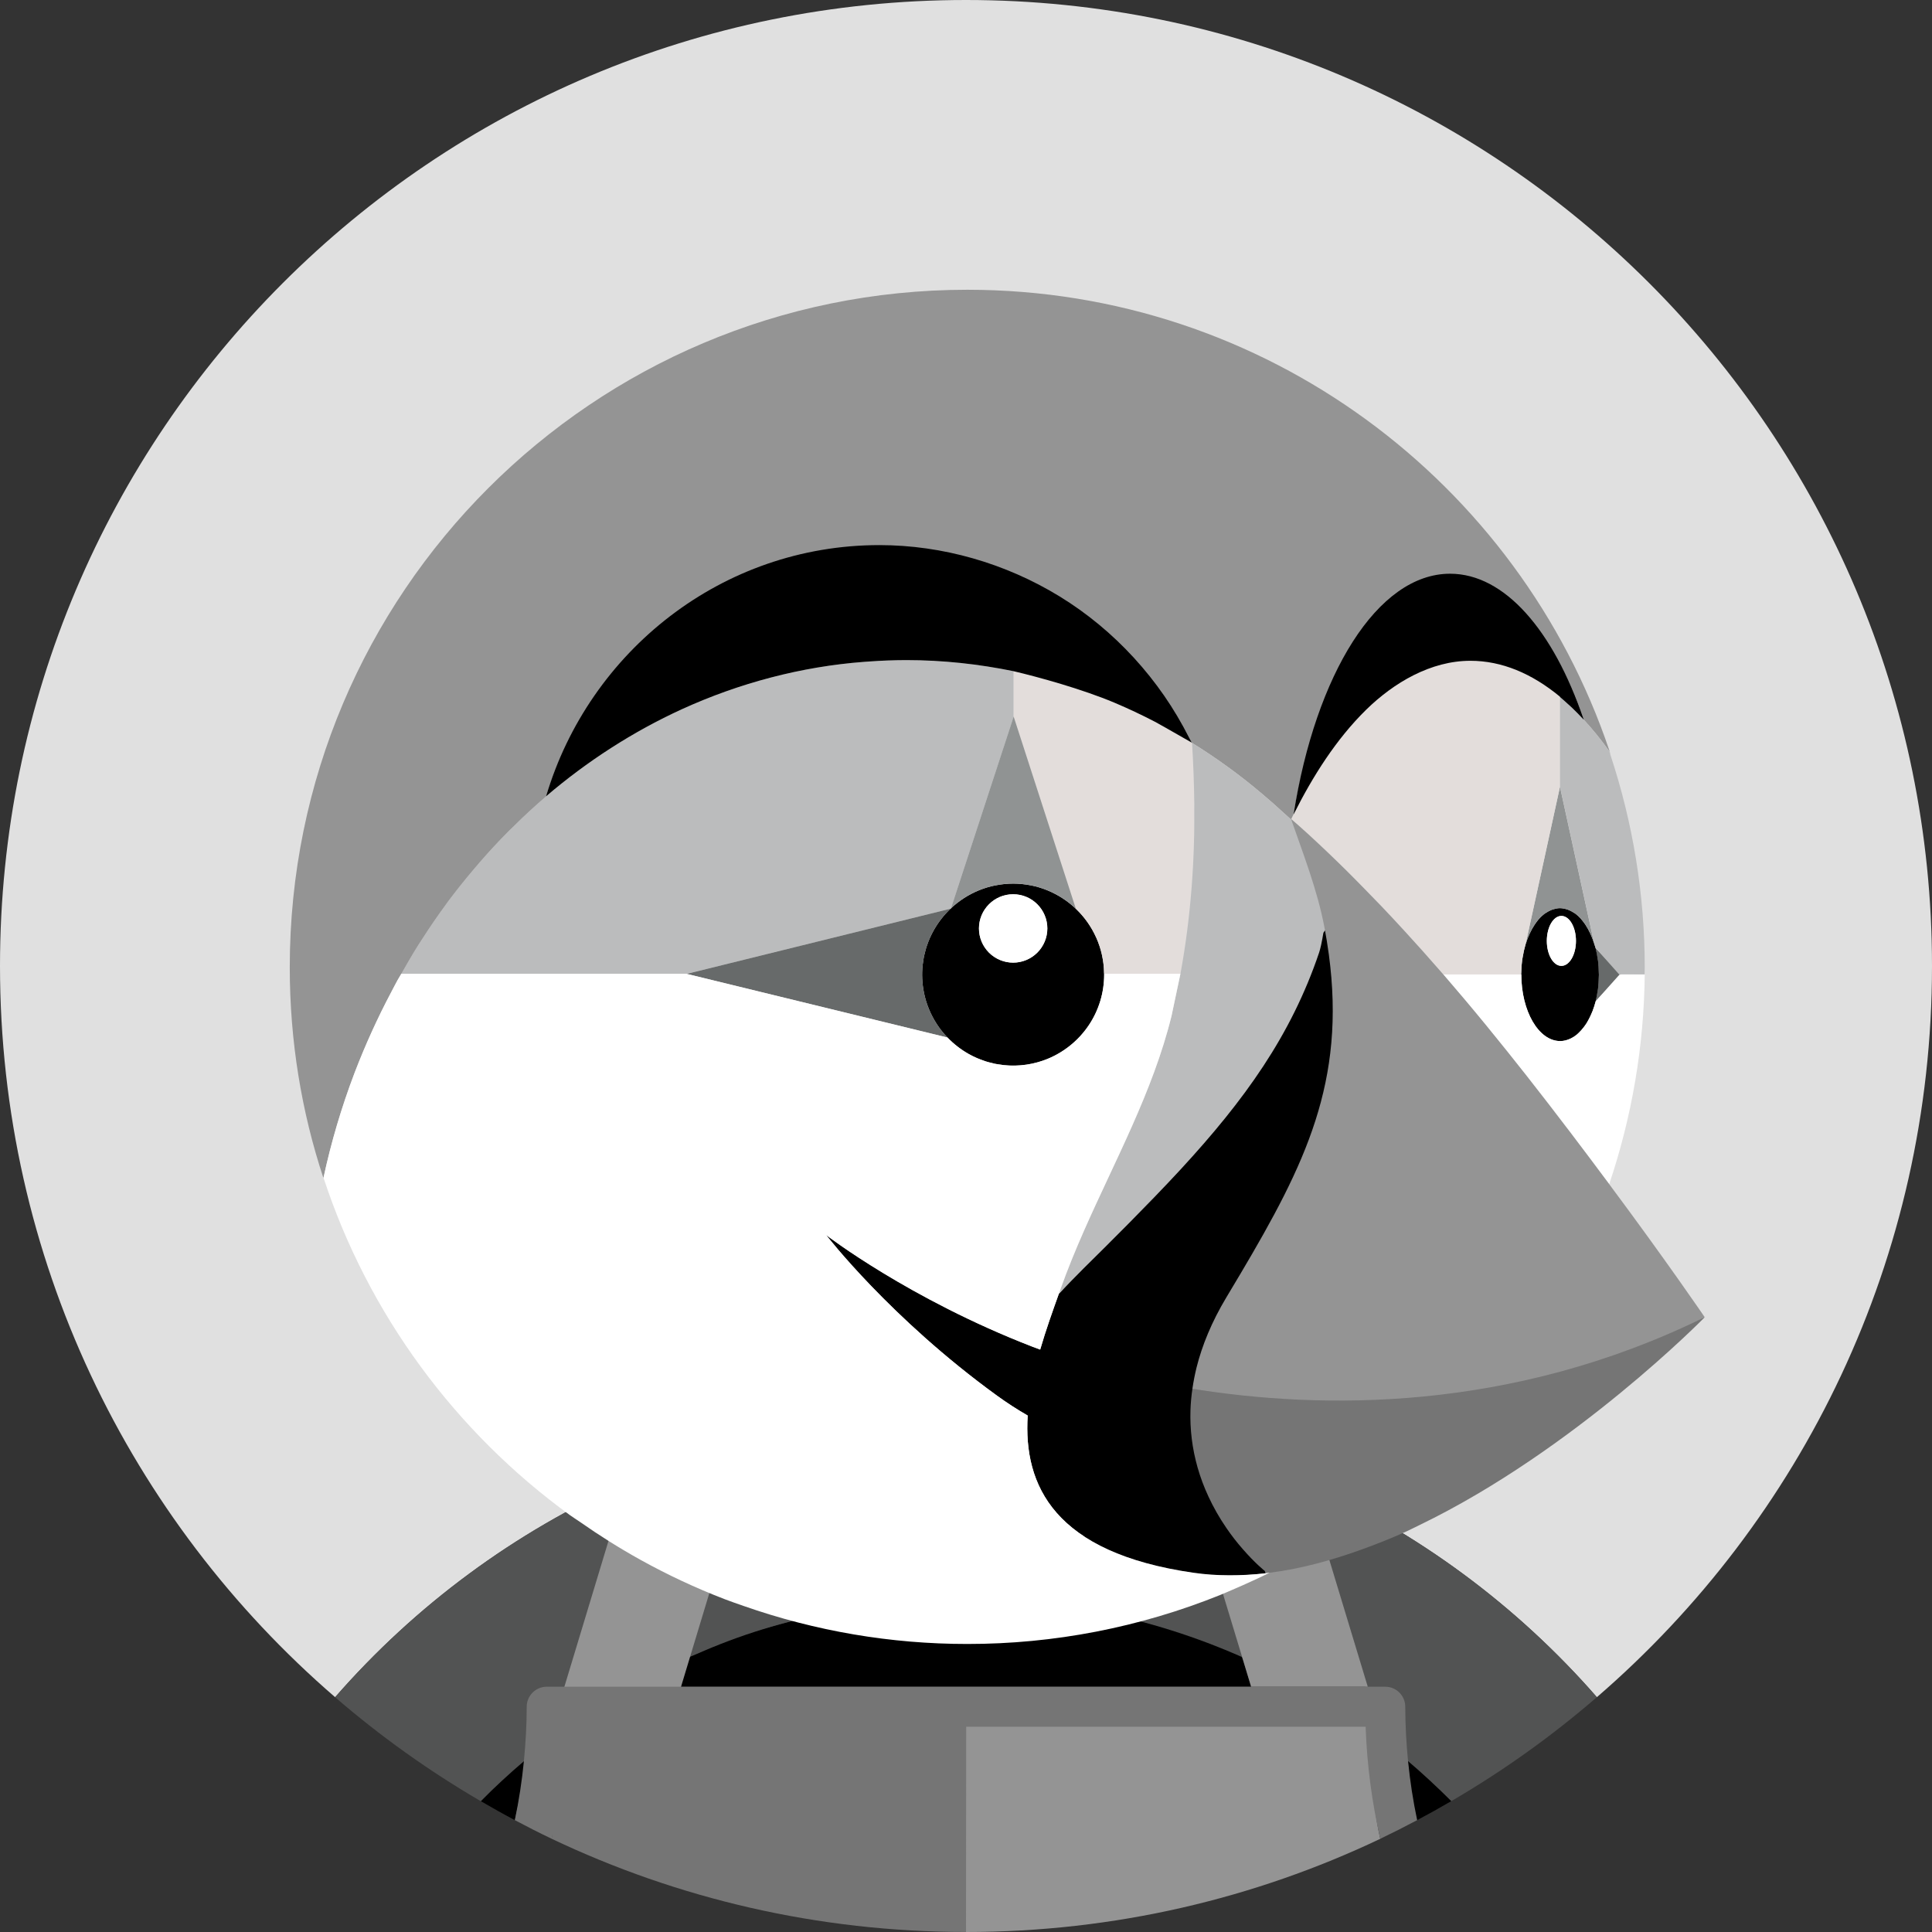 <?xml version="1.0" encoding="UTF-8"?> <svg xmlns="http://www.w3.org/2000/svg" width="48" height="48" viewBox="0 0 48 48" fill="none"><rect x="0" y="0" width="48" height="48" fill="#333333" stroke="none"/><path d="M15.559 36.828C15.942 36.657 16.33 36.5 16.722 36.353C17.165 36.187 17.611 36.031 18.063 35.894C18.625 35.725 19.193 35.572 19.768 35.45C20.544 35.285 21.328 35.163 22.118 35.086C21.672 36.486 21.183 37.872 20.654 39.243C20.676 39.51 20.69 39.779 20.696 40.047C21.784 39.832 22.891 39.723 24 39.723C25.131 39.723 26.235 39.836 27.304 40.047C27.31 39.779 27.324 39.51 27.346 39.243C26.817 37.872 26.328 36.486 25.882 35.086C26.672 35.163 27.457 35.285 28.232 35.45C28.807 35.572 29.375 35.725 29.937 35.894C30.389 36.031 30.835 36.187 31.278 36.353C31.67 36.501 32.059 36.658 32.442 36.828C35.212 38.06 37.68 39.882 39.674 42.166C44.77 37.766 48 31.262 48 24C48 10.745 37.255 0 24 0C10.745 0 0 10.745 0 24C0 31.262 3.23 37.766 8.326 42.166C10.32 39.882 12.788 38.06 15.559 36.828Z" fill="#E0E0E0"></path><path d="M32.443 36.828L33.932 41.951L34.355 41.971C34.629 41.971 34.822 42.043 34.822 42.317C34.822 42.773 34.846 43.286 34.89 43.733C35.261 44.048 35.713 44.404 36.056 44.749C37.339 44.002 38.55 43.137 39.674 42.166C37.681 39.881 35.213 38.06 32.443 36.828ZM29.529 36.777L31.279 36.353C30.836 36.187 30.39 36.03 29.938 35.894C29.375 35.725 28.808 35.571 28.233 35.449C27.457 35.284 26.672 35.163 25.883 35.086C26.329 36.486 26.817 37.872 27.347 39.242C27.325 39.51 27.311 39.778 27.305 40.046C28.544 40.291 29.763 40.716 30.89 41.214L29.529 36.777Z" fill="#525353"></path><path d="M11.945 44.749C12.224 44.911 12.505 45.07 12.791 45.221C12.892 44.74 13.052 44.074 13.1 43.579C12.729 43.894 12.288 44.404 11.945 44.749ZM30.86 41.17C29.72 40.665 28.528 40.288 27.304 40.047C26.216 39.831 25.11 39.723 24 39.723C22.869 39.723 21.765 39.836 20.696 40.047C19.457 40.291 18.164 40.661 17.037 41.16L16.917 41.906H31.084L30.86 41.17Z" fill="black"></path><path d="M13.056 43.722C13.1 43.274 13.131 42.876 13.131 42.419C13.131 42.145 13.319 41.97 13.594 41.97L14.044 41.954L15.558 36.828C12.788 38.06 10.32 39.882 8.326 42.167C9.45 43.138 10.662 44.002 11.945 44.75C12.288 44.404 12.645 44.073 13.016 43.758" fill="#525353"></path><path d="M35.072 44.633C35.169 45.12 35.191 45.218 35.209 45.221C35.494 45.07 35.776 44.912 36.055 44.749C35.709 44.4 35.347 44.065 34.973 43.746L35.072 44.633Z" fill="black"></path><path d="M30.861 41.171L31.084 41.907H33.982L32.443 36.828C32.059 36.659 31.671 36.5 31.279 36.353L29.529 36.777L30.861 41.171Z" fill="#949494"></path><path d="M14.07 42.933C14.085 42.922 14.101 42.911 14.116 42.9H14.072C14.072 42.911 14.071 42.922 14.07 42.933Z" fill="#C4B6A1"></path><path d="M33.928 42.9H33.885L33.93 42.933C33.93 42.922 33.929 42.911 33.928 42.9Z" fill="#AA9678"></path><path d="M33.877 42.826L23.979 42.837L23.999 48C27.683 48 31.172 47.168 34.292 45.685C34.088 44.79 34.068 43.826 34.034 42.888C34.019 42.877 33.877 42.826 33.877 42.826Z" fill="#949494"></path><path d="M23.983 42.858C23.983 42.858 14.03 42.845 14.015 42.856C13.982 43.794 13.788 44.907 13.707 45.684C16.826 47.167 20.316 47.999 24 47.999L24.005 42.874L23.983 42.858Z" fill="#757575"></path><path d="M39.696 23.844C39.697 23.85 39.699 23.856 39.699 23.862C39.7 23.866 39.701 23.87 39.702 23.873V23.875C39.713 23.967 39.717 24.062 39.719 24.159C39.72 24.177 39.723 24.194 39.723 24.211L39.723 24.218L39.723 24.225C39.723 24.244 39.719 24.262 39.719 24.281C39.718 24.374 39.712 24.467 39.702 24.559V24.561L39.699 24.574C39.698 24.582 39.696 24.588 39.695 24.595C39.683 24.691 39.665 24.786 39.641 24.88L39.641 24.881L39.644 24.877L39.646 24.873V24.873L40.274 24.215L39.641 23.553L39.641 23.554C39.664 23.646 39.682 23.744 39.696 23.844Z" fill="#676A6A"></path><path d="M39.697 24.595C39.698 24.583 39.701 24.572 39.703 24.559C39.714 24.469 39.718 24.375 39.721 24.281C39.721 24.259 39.724 24.239 39.724 24.218C39.724 24.198 39.721 24.179 39.721 24.159C39.719 24.064 39.714 23.969 39.703 23.875C39.701 23.864 39.699 23.854 39.697 23.844C39.684 23.746 39.666 23.649 39.642 23.554C39.634 23.522 39.622 23.493 39.613 23.462C39.556 23.274 39.479 23.108 39.387 22.97C39.352 22.918 39.313 22.868 39.272 22.82C39.234 22.778 39.192 22.74 39.148 22.705C39.131 22.692 39.114 22.683 39.097 22.673C39.045 22.639 38.989 22.611 38.93 22.592C38.875 22.574 38.817 22.564 38.758 22.562C38.699 22.562 38.642 22.575 38.586 22.592C38.527 22.611 38.471 22.639 38.42 22.673C38.403 22.683 38.386 22.692 38.369 22.705C38.292 22.765 38.224 22.836 38.168 22.916C38.155 22.934 38.142 22.952 38.13 22.97C38.038 23.108 37.96 23.274 37.904 23.462L37.897 23.484C37.871 23.571 37.852 23.661 37.836 23.755C37.831 23.783 37.824 23.811 37.82 23.84C37.805 23.944 37.797 24.053 37.796 24.164C37.795 24.18 37.793 24.194 37.793 24.209H37.797C37.797 25.124 38.229 25.865 38.763 25.865C38.855 25.865 38.943 25.841 39.027 25.8C39.078 25.775 39.125 25.745 39.169 25.71C39.187 25.695 39.205 25.678 39.222 25.661C39.264 25.621 39.305 25.576 39.343 25.526C39.37 25.491 39.396 25.456 39.421 25.417C39.436 25.392 39.45 25.365 39.465 25.338C39.492 25.289 39.517 25.237 39.541 25.181C39.549 25.162 39.558 25.142 39.566 25.122C39.595 25.045 39.621 24.964 39.643 24.879C39.666 24.789 39.683 24.693 39.697 24.595ZM38.793 23.997C38.593 23.997 38.431 23.719 38.431 23.376C38.431 23.034 38.593 22.756 38.793 22.756C38.993 22.756 39.155 23.034 39.155 23.376C39.155 23.719 38.993 23.997 38.793 23.997Z" fill="black"></path><path d="M38.792 22.756C38.592 22.756 38.43 23.034 38.43 23.377C38.43 23.719 38.592 23.997 38.792 23.997C38.992 23.997 39.154 23.719 39.154 23.377C39.154 23.034 38.992 22.756 38.792 22.756Z" fill="white"></path><path d="M37.903 23.463C37.959 23.275 38.037 23.109 38.129 22.971C38.141 22.953 38.154 22.935 38.167 22.918C38.223 22.837 38.291 22.766 38.368 22.706C38.384 22.693 38.402 22.685 38.419 22.674C38.47 22.64 38.526 22.613 38.585 22.593C38.641 22.576 38.698 22.564 38.757 22.564C38.816 22.564 38.873 22.576 38.929 22.593C38.988 22.613 39.044 22.64 39.096 22.674C39.112 22.685 39.13 22.693 39.146 22.706C39.19 22.739 39.231 22.778 39.27 22.821C39.312 22.869 39.35 22.919 39.386 22.971C39.477 23.109 39.555 23.275 39.612 23.463V23.463L38.757 19.549L37.903 23.463Z" fill="#909393"></path><path d="M27.43 24.182C27.429 24.103 27.424 24.025 27.416 23.949C27.415 23.948 27.415 23.947 27.415 23.945C27.406 23.871 27.393 23.796 27.377 23.723L27.376 23.717C27.36 23.645 27.34 23.574 27.317 23.505L27.315 23.5C27.292 23.43 27.266 23.362 27.236 23.296C27.236 23.294 27.235 23.293 27.234 23.292C26.996 22.762 26.564 22.343 26.026 22.122L26.02 22.119C25.889 22.066 25.754 22.025 25.615 21.997C25.612 21.997 25.608 21.996 25.605 21.996C25.462 21.968 25.317 21.953 25.171 21.953C25.025 21.953 24.883 21.968 24.745 21.995L24.73 21.997C24.593 22.024 24.46 22.064 24.333 22.115L24.323 22.119C24.194 22.172 24.07 22.236 23.954 22.311C23.837 22.386 23.727 22.472 23.626 22.566L23.624 22.574L23.615 22.576C23.454 22.73 23.316 22.906 23.205 23.1L23.201 23.107C23.167 23.166 23.137 23.228 23.108 23.291C23.105 23.298 23.102 23.304 23.099 23.311C23.073 23.369 23.051 23.43 23.03 23.49C23.026 23.502 23.021 23.514 23.017 23.526C23 23.582 22.985 23.641 22.971 23.699C22.967 23.716 22.962 23.732 22.958 23.749C22.946 23.806 22.938 23.865 22.93 23.925C22.928 23.943 22.924 23.96 22.922 23.979C22.899 24.203 22.909 24.43 22.953 24.651C22.954 24.654 22.954 24.657 22.954 24.66C22.983 24.801 23.024 24.938 23.078 25.068C23.079 25.07 23.079 25.072 23.08 25.073C23.188 25.335 23.344 25.574 23.54 25.778C23.694 25.939 23.871 26.076 24.066 26.186L24.069 26.188C24.129 26.222 24.192 26.253 24.256 26.281C24.261 26.283 24.266 26.286 24.272 26.288C24.331 26.314 24.392 26.337 24.454 26.358C24.465 26.361 24.475 26.366 24.485 26.369C24.542 26.387 24.601 26.402 24.66 26.415C24.676 26.419 24.691 26.424 24.707 26.428C24.765 26.439 24.823 26.448 24.883 26.455C24.901 26.457 24.918 26.461 24.936 26.463C25.464 26.519 25.995 26.387 26.435 26.089C26.676 25.927 26.883 25.719 27.046 25.479C27.298 25.105 27.433 24.665 27.432 24.214C27.432 24.209 27.432 24.204 27.432 24.199C27.431 24.193 27.431 24.188 27.43 24.182ZM25.171 23.917C25.06 23.917 24.949 23.895 24.846 23.852C24.743 23.809 24.649 23.747 24.57 23.668C24.492 23.589 24.429 23.495 24.386 23.392C24.344 23.289 24.322 23.179 24.322 23.067C24.322 22.956 24.344 22.845 24.386 22.742C24.429 22.639 24.492 22.546 24.571 22.467C24.649 22.388 24.743 22.325 24.846 22.282C24.949 22.24 25.06 22.218 25.171 22.218C25.397 22.218 25.613 22.307 25.772 22.467C25.931 22.626 26.021 22.842 26.021 23.067C26.021 23.293 25.931 23.509 25.772 23.668C25.613 23.827 25.396 23.917 25.171 23.917Z" fill="black"></path><path d="M25.172 22.217C24.946 22.217 24.73 22.306 24.571 22.466C24.412 22.625 24.322 22.841 24.322 23.066C24.322 23.291 24.412 23.508 24.571 23.667C24.73 23.826 24.946 23.916 25.172 23.916C25.397 23.916 25.613 23.826 25.772 23.667C25.931 23.508 26.021 23.291 26.021 23.066C26.021 22.841 25.931 22.625 25.772 22.466C25.613 22.306 25.397 22.217 25.172 22.217Z" fill="white"></path><path d="M23.617 22.576L23.625 22.574L23.628 22.566L25.185 17.803V16.689L25.185 16.676C24.306 16.494 23.41 16.402 22.513 16.4C22.208 16.4 21.906 16.413 21.605 16.434C21.562 16.437 21.518 16.439 21.474 16.443C19.911 16.561 18.372 16.969 16.946 17.619C15.724 18.178 14.588 18.913 13.567 19.785L13.566 19.786C13.292 20.02 13.028 20.264 12.772 20.517C12.724 20.564 12.675 20.61 12.628 20.658C12.386 20.902 12.153 21.153 11.927 21.412C11.878 21.468 11.83 21.526 11.782 21.582C11.554 21.849 11.335 22.123 11.125 22.404C11.108 22.428 11.091 22.453 11.074 22.476C10.875 22.748 10.684 23.027 10.501 23.31C10.465 23.366 10.429 23.42 10.393 23.476C10.245 23.711 10.108 23.952 9.971 24.194H17.065L23.617 22.576Z" fill="#BBBCBD"></path><path d="M29.605 22.04C29.619 21.854 29.631 21.668 29.64 21.482C29.653 21.23 29.662 20.979 29.667 20.727C29.671 20.531 29.67 20.335 29.669 20.14C29.669 20.083 29.671 20.027 29.67 19.97C29.664 19.465 29.646 18.961 29.614 18.457L29.61 18.454L29.608 18.45C29.421 18.343 29.233 18.235 29.045 18.128L29.032 18.121L28.885 18.038L28.883 18.037L28.781 17.98L28.761 17.968C28.736 17.955 28.712 17.941 28.687 17.928C28.36 17.759 28.028 17.602 27.689 17.459C26.883 17.119 25.796 16.82 25.184 16.676V17.803L26.727 22.574L26.729 22.578C26.888 22.729 27.025 22.904 27.135 23.096C27.171 23.159 27.204 23.225 27.234 23.291C27.235 23.293 27.236 23.294 27.236 23.295C27.266 23.362 27.292 23.43 27.315 23.499L27.317 23.504C27.34 23.573 27.36 23.644 27.376 23.717L27.377 23.722C27.393 23.795 27.406 23.87 27.415 23.945C27.415 23.946 27.415 23.947 27.415 23.948C27.424 24.025 27.429 24.102 27.43 24.181L27.436 24.194H29.326C29.453 23.5 29.544 22.801 29.6 22.098C29.601 22.078 29.603 22.059 29.605 22.04Z" fill="#E3DDDB"></path><path d="M32.078 20.354C32.076 20.356 32.075 20.358 32.074 20.36L32.078 20.354Z" fill="#FCB03F"></path><path d="M23.627 22.566C23.729 22.47 23.839 22.385 23.956 22.309C24.072 22.234 24.195 22.171 24.323 22.118C24.327 22.117 24.331 22.116 24.334 22.114C24.462 22.063 24.595 22.023 24.731 21.996L24.746 21.994C24.886 21.966 25.029 21.953 25.172 21.952C25.32 21.952 25.465 21.967 25.605 21.995C25.609 21.996 25.612 21.996 25.616 21.996C25.757 22.025 25.894 22.066 26.027 22.121C26.288 22.228 26.526 22.383 26.73 22.577L26.728 22.573L25.184 17.803L23.627 22.566Z" fill="#909393"></path><path d="M23.079 25.068C23.025 24.936 22.984 24.8 22.956 24.66C22.955 24.657 22.955 24.654 22.954 24.651C22.91 24.43 22.9 24.203 22.924 23.979C22.926 23.96 22.93 23.943 22.932 23.925C22.939 23.866 22.948 23.806 22.96 23.749C22.963 23.732 22.969 23.716 22.972 23.699C22.986 23.641 23.001 23.582 23.019 23.526C23.023 23.514 23.028 23.503 23.032 23.491C23.052 23.43 23.075 23.369 23.1 23.311C23.103 23.304 23.107 23.298 23.11 23.291C23.138 23.228 23.168 23.166 23.202 23.107L23.206 23.1C23.317 22.906 23.455 22.73 23.617 22.576L17.065 24.195H17.053L23.542 25.779C23.346 25.574 23.189 25.335 23.081 25.073C23.08 25.072 23.08 25.07 23.079 25.068Z" fill="#676A6A"></path><path d="M37.82 23.84C37.824 23.811 37.83 23.784 37.835 23.755C37.851 23.662 37.871 23.571 37.896 23.485C37.899 23.475 37.9 23.464 37.903 23.454L38.758 19.54L38.758 17.308C38.059 16.731 37.311 16.416 36.532 16.416C35.548 16.416 34.631 16.959 33.945 17.631C33.194 18.365 32.614 19.289 32.145 20.221C32.123 20.264 32.101 20.305 32.08 20.349C32.224 20.474 32.367 20.601 32.509 20.73C32.828 21.023 33.141 21.322 33.449 21.627C33.593 21.768 33.734 21.913 33.875 22.057C34.025 22.21 34.175 22.362 34.323 22.518C34.593 22.802 34.86 23.089 35.122 23.38C35.347 23.628 35.57 23.879 35.791 24.132L35.791 24.132C35.828 24.171 35.854 24.199 35.864 24.21H37.792C37.792 24.194 37.795 24.18 37.795 24.165C37.797 24.053 37.805 23.944 37.82 23.84ZM32.08 20.359L32.078 20.353L32.074 20.36L32.083 20.368C32.082 20.365 32.081 20.362 32.08 20.359Z" fill="#E3DDDB"></path><path d="M8.809 26.658L8.826 26.615C9.085 25.944 9.383 25.288 9.72 24.651C9.772 24.552 9.823 24.453 9.877 24.355C9.907 24.301 9.941 24.249 9.971 24.195C10.108 23.953 10.246 23.712 10.394 23.477C10.429 23.421 10.466 23.367 10.502 23.311C10.684 23.028 10.875 22.75 11.075 22.477C11.092 22.454 11.108 22.429 11.126 22.405C11.336 22.125 11.555 21.85 11.782 21.584C11.831 21.526 11.879 21.469 11.928 21.413C12.153 21.154 12.387 20.902 12.628 20.659C12.676 20.611 12.725 20.565 12.773 20.518C13.028 20.265 13.293 20.021 13.566 19.787L13.568 19.785C14.646 16.174 18.128 13.954 22.032 13.954C23.603 13.954 25.166 14.407 26.505 15.226C27.878 16.066 28.815 16.887 29.542 18.322L29.553 18.343C29.571 18.38 29.592 18.415 29.61 18.451L29.612 18.455L29.616 18.458C30.227 18.836 30.808 19.258 31.356 19.723C31.541 19.878 31.721 20.038 31.898 20.201C31.957 20.255 32.017 20.306 32.075 20.361C32.076 20.358 32.077 20.356 32.078 20.354C32.079 20.352 32.08 20.351 32.08 20.349C32.1 20.309 32.12 20.267 32.14 20.227C32.69 16.755 34.438 14.862 36.244 14.862C37.606 14.862 38.596 15.674 39.343 17.86L39.351 17.883L39.353 17.886C39.573 18.126 39.779 18.38 39.969 18.645L39.969 18.644C39.972 18.65 39.977 18.654 39.981 18.66C39.991 18.692 40.001 18.724 40.011 18.756L39.983 18.642C37.736 11.989 31.443 7.199 24.032 7.199C14.735 7.199 7.199 14.735 7.199 24.032C7.199 25.864 7.492 27.628 8.036 29.27L8.038 29.261C8.229 28.375 8.487 27.505 8.809 26.658Z" fill="#949494"></path><path d="M40.233 24.217L39.646 24.873V24.873L39.645 24.878C39.622 24.964 39.595 25.045 39.565 25.122C39.557 25.143 39.548 25.162 39.539 25.182C39.517 25.236 39.492 25.288 39.464 25.339C39.449 25.366 39.435 25.393 39.419 25.418C39.395 25.457 39.369 25.492 39.342 25.527C39.306 25.575 39.265 25.62 39.221 25.662C39.203 25.678 39.187 25.696 39.168 25.71C39.124 25.745 39.077 25.776 39.026 25.8C38.942 25.841 38.853 25.865 38.762 25.865C38.228 25.865 37.796 25.124 37.796 24.21H35.857L35.858 24.212C36.223 24.632 36.581 25.058 36.934 25.489C37.273 25.903 37.607 26.32 37.938 26.741L37.986 26.803C38.299 27.203 38.61 27.604 38.917 28.009L39.007 28.125C39.333 28.555 39.658 28.987 39.98 29.42C40.547 27.741 40.845 25.982 40.863 24.21L40.318 24.189L40.233 24.217Z" fill="white"></path><path d="M21.473 16.443C21.517 16.439 21.561 16.437 21.605 16.434C21.907 16.412 22.209 16.401 22.512 16.4C23.425 16.4 24.317 16.498 25.184 16.676C25.796 16.82 26.883 17.119 27.69 17.459C28.028 17.602 28.361 17.759 28.687 17.928L28.761 17.968L28.781 17.98C28.811 17.997 28.845 18.015 28.883 18.037L28.886 18.038L29.032 18.121L29.046 18.129C29.253 18.246 29.483 18.378 29.57 18.428L29.593 18.441L29.609 18.45C29.591 18.414 29.57 18.379 29.552 18.342L29.541 18.321C28.814 16.886 27.694 15.655 26.321 14.815C24.982 13.996 23.419 13.543 21.848 13.543C17.944 13.543 14.645 16.172 13.566 19.785C14.587 18.913 15.723 18.178 16.945 17.619C18.371 16.969 19.91 16.561 21.473 16.443Z" fill="black"></path><path d="M39.98 18.658C39.976 18.653 39.972 18.648 39.968 18.643L39.968 18.643C39.778 18.378 39.573 18.124 39.352 17.884L39.347 17.877C39.253 17.775 39.156 17.676 39.056 17.58C39.019 17.545 38.981 17.514 38.943 17.48C38.882 17.424 38.82 17.366 38.758 17.314V19.547L39.613 23.462C39.622 23.492 39.633 23.521 39.642 23.552L40.234 24.216L40.239 24.209H40.859C40.86 24.152 40.863 24.095 40.863 24.038V24.037C40.863 22.242 40.575 20.458 40.01 18.754C40 18.722 39.991 18.69 39.98 18.658Z" fill="#BBBCBD"></path><path d="M33.944 17.631C34.63 16.96 35.548 16.417 36.532 16.417C37.311 16.417 38.059 16.732 38.757 17.309L38.757 17.316C38.82 17.367 38.881 17.425 38.943 17.481C38.98 17.515 39.018 17.546 39.055 17.582C39.155 17.678 39.252 17.777 39.346 17.879L39.352 17.885C39.351 17.885 39.351 17.884 39.35 17.883L39.35 17.883L39.342 17.859C38.594 15.674 37.388 14.254 36.027 14.254C34.221 14.254 32.689 16.755 32.139 20.227L32.145 20.222C32.614 19.29 33.194 18.366 33.944 17.631ZM31.503 38.97C31.503 38.97 31.26 38.777 30.951 38.422C30.808 38.258 30.674 38.085 30.55 37.905C30.511 37.848 30.472 37.788 30.433 37.727C30.316 37.542 30.223 37.317 30.12 37.095C30.002 36.837 30.001 36.666 29.933 36.427C29.883 36.25 29.843 36.071 29.814 35.89C29.766 35.597 29.747 35.3 29.757 35.003C29.762 34.832 29.779 34.655 29.805 34.475C29.831 34.295 29.866 34.118 29.91 33.942C30.046 33.398 30.281 32.818 30.648 32.206L30.742 31.997C30.862 31.797 30.888 31.806 31.002 31.613C32.608 28.903 33.474 26.854 33.05 23.699C33.004 23.375 32.951 23.053 32.892 22.732C32.855 22.965 32.816 23.197 32.775 23.429C32.759 23.501 32.715 23.579 32.699 23.628C32.001 25.693 30.903 27.211 29.323 28.926C29.104 29.164 28.881 29.399 28.656 29.632C28.253 30.048 27.847 30.46 27.436 30.867C27.265 31.038 27.091 31.21 26.913 31.386C26.75 31.547 26.548 31.892 26.306 32.146C26.157 32.564 25.987 33.035 25.843 33.531C25.779 33.507 25.717 33.485 25.651 33.459C22.582 32.272 20.527 30.686 20.527 30.686C20.527 30.686 22.108 32.745 24.772 34.677C25.017 34.854 25.271 35.019 25.533 35.17C25.423 36.909 26.19 38.579 29.654 39.077C30.239 39.161 30.839 39.157 31.443 39.089C31.437 39.071 31.477 39.071 31.473 39.061C31.47 39.051 31.506 39.025 31.506 39.025" fill="black"></path><path d="M29.651 34.493C32.726 34.989 37.276 34.908 42 32.696C42.114 32.643 42.239 32.783 42.353 32.727C42.353 32.727 39.124 36.025 35.269 37.889C35.156 37.943 35.045 38.001 34.931 38.053C34.559 38.223 34.179 38.371 33.799 38.508C33.053 38.776 32.297 38.98 31.547 39.074C31.512 39.078 31.477 39.085 31.443 39.089C31.438 39.075 31.433 39.06 31.429 39.046L31.424 39.031C31.424 39.031 31.18 38.838 30.872 38.482C30.728 38.318 30.594 38.145 30.471 37.965C30.299 37.715 30.148 37.451 30.021 37.176C29.913 36.944 29.823 36.703 29.753 36.457C29.621 35.994 29.561 35.514 29.577 35.033C29.583 34.856 29.599 34.68 29.625 34.505L29.651 34.493Z" fill="#757575"></path><path d="M27.448 30.992C27.859 30.584 28.266 30.172 28.668 29.756C28.893 29.523 29.116 29.288 29.336 29.05C30.916 27.336 32.075 25.731 32.773 23.667C32.789 23.618 32.806 23.553 32.822 23.481L32.829 23.447C32.846 23.37 32.861 23.284 32.877 23.188C32.884 23.121 33.093 22.987 33.098 22.925C32.923 22.026 32.52 21.081 32.08 20.359C32.081 20.362 32.082 20.365 32.083 20.368L32.075 20.36C32.017 20.305 31.957 20.254 31.898 20.201C31.721 20.037 31.54 19.877 31.356 19.722C30.808 19.258 30.226 18.835 29.616 18.457C29.647 18.962 29.666 19.467 29.672 19.971C29.672 20.027 29.671 20.084 29.671 20.14C29.672 20.336 29.672 20.532 29.669 20.727C29.664 20.979 29.655 21.231 29.642 21.483C29.632 21.669 29.62 21.854 29.606 22.04C29.605 22.059 29.602 22.079 29.601 22.098C29.546 22.801 29.455 23.501 29.328 24.194L29.106 25.244C28.642 27.124 27.7 28.829 26.926 30.59C26.721 31.057 26.526 31.529 26.355 32.01L26.307 32.145C26.51 31.931 26.716 31.719 26.925 31.51C27.103 31.335 27.277 31.162 27.448 30.992Z" fill="#BBBCBD"></path><path d="M17.288 41.102C18.415 40.604 19.457 40.291 20.697 40.046C20.69 39.778 20.676 39.51 20.654 39.242C21.184 37.872 21.672 36.486 22.119 35.086C21.329 35.163 20.544 35.284 19.768 35.449C19.193 35.571 18.626 35.725 18.063 35.894C17.611 36.03 17.165 36.187 16.723 36.353L18.472 36.777L17.064 41.195L17.288 41.102Z" fill="#525353"></path><path d="M38.917 28.007C38.61 27.603 38.3 27.201 37.986 26.802L37.938 26.74C37.603 26.314 37.264 25.892 36.921 25.472C36.573 25.047 36.218 24.626 35.859 24.21C35.836 24.184 35.813 24.157 35.79 24.131C35.494 23.791 35.193 23.454 34.887 23.121C34.701 22.918 34.513 22.717 34.323 22.517C34.175 22.362 34.025 22.209 33.875 22.056C33.733 21.912 33.592 21.767 33.449 21.626C33.141 21.321 32.827 21.022 32.508 20.729C32.367 20.6 32.224 20.473 32.079 20.348C32.078 20.349 32.078 20.351 32.077 20.352C32.381 21.226 32.728 22.111 32.902 23.023C32.947 23.26 32.985 23.491 33.015 23.716C33.439 26.871 32.428 28.931 30.822 31.641C30.705 31.839 30.587 32.037 30.468 32.234C30.101 32.847 29.866 33.426 29.729 33.971C29.686 34.146 29.651 34.324 29.625 34.503C32.774 35.011 37.508 35.106 42.353 32.725C42.353 32.725 41.403 31.329 39.973 29.41C39.653 28.98 39.331 28.551 39.007 28.124C38.977 28.085 38.947 28.046 38.917 28.007Z" fill="#949494"></path><path d="M16.896 41.986L18.471 36.777L16.721 36.353C16.329 36.501 15.941 36.658 15.558 36.828L13.998 41.986L15.739 42.013L16.896 41.986Z" fill="#949494"></path><path d="M18.004 39.731C18.157 39.79 18.314 39.843 18.47 39.898C20.257 40.525 22.137 40.845 24.031 40.844C26.185 40.846 28.319 40.432 30.317 39.626C30.42 39.585 30.521 39.539 30.622 39.496C30.787 39.426 30.951 39.353 31.113 39.278C31.258 39.211 31.404 39.144 31.546 39.072C31.512 39.077 31.477 39.084 31.443 39.087C30.839 39.155 30.239 39.159 29.654 39.075C26.191 38.577 25.423 36.907 25.533 35.168C25.271 35.017 25.017 34.853 24.772 34.675C22.108 32.743 20.527 30.684 20.527 30.684C20.527 30.684 22.582 32.27 25.651 33.458C25.717 33.483 25.779 33.505 25.843 33.529C25.987 33.034 26.157 32.562 26.306 32.145L26.354 32.009C26.525 31.528 26.72 31.056 26.925 30.589C27.7 28.828 28.641 27.123 29.105 25.243L29.327 24.193H27.433L27.433 24.194L27.433 24.197L27.432 24.198C27.432 24.203 27.433 24.208 27.433 24.213C27.433 24.664 27.299 25.104 27.047 25.477C26.801 25.841 26.455 26.125 26.052 26.297C25.7 26.445 25.317 26.502 24.937 26.462C24.919 26.46 24.901 26.456 24.883 26.454C24.824 26.446 24.765 26.438 24.708 26.427C24.692 26.423 24.676 26.418 24.66 26.414C24.602 26.401 24.543 26.386 24.486 26.368C24.475 26.364 24.465 26.36 24.455 26.356C24.393 26.335 24.332 26.313 24.272 26.287C24.267 26.285 24.262 26.282 24.257 26.28C24.193 26.252 24.13 26.221 24.069 26.186L24.066 26.185C23.872 26.075 23.695 25.938 23.541 25.777L17.052 24.193H9.97C9.94 24.247 9.906 24.299 9.876 24.353C9.822 24.451 9.771 24.551 9.719 24.65C9.545 24.979 9.381 25.312 9.228 25.651C9.084 25.968 8.95 26.289 8.825 26.613L8.808 26.657C8.486 27.503 8.228 28.373 8.037 29.259C9.152 32.659 11.321 35.581 14.157 37.641C14.239 37.701 14.326 37.754 14.41 37.812C14.89 38.149 15.387 38.461 15.899 38.746C16.577 39.123 17.28 39.452 18.004 39.731Z" fill="white"></path><path d="M34.983 43.757C34.938 43.307 34.915 42.855 34.913 42.403C34.913 42.271 34.861 42.145 34.768 42.052C34.675 41.959 34.548 41.906 34.416 41.906H13.583C13.451 41.906 13.325 41.959 13.232 42.052C13.139 42.145 13.086 42.271 13.086 42.403C13.086 42.859 13.059 43.31 13.016 43.757C12.967 44.249 12.892 44.738 12.791 45.221C13.093 45.381 13.398 45.537 13.707 45.684C13.915 44.78 14.036 43.859 14.07 42.932C14.07 42.921 14.071 42.91 14.072 42.9H33.928C33.928 42.91 33.929 42.921 33.93 42.932C33.964 43.859 34.085 44.78 34.292 45.684C34.601 45.536 34.906 45.382 35.209 45.221C35.107 44.738 35.032 44.249 34.983 43.757Z" fill="#757575"></path></svg> 